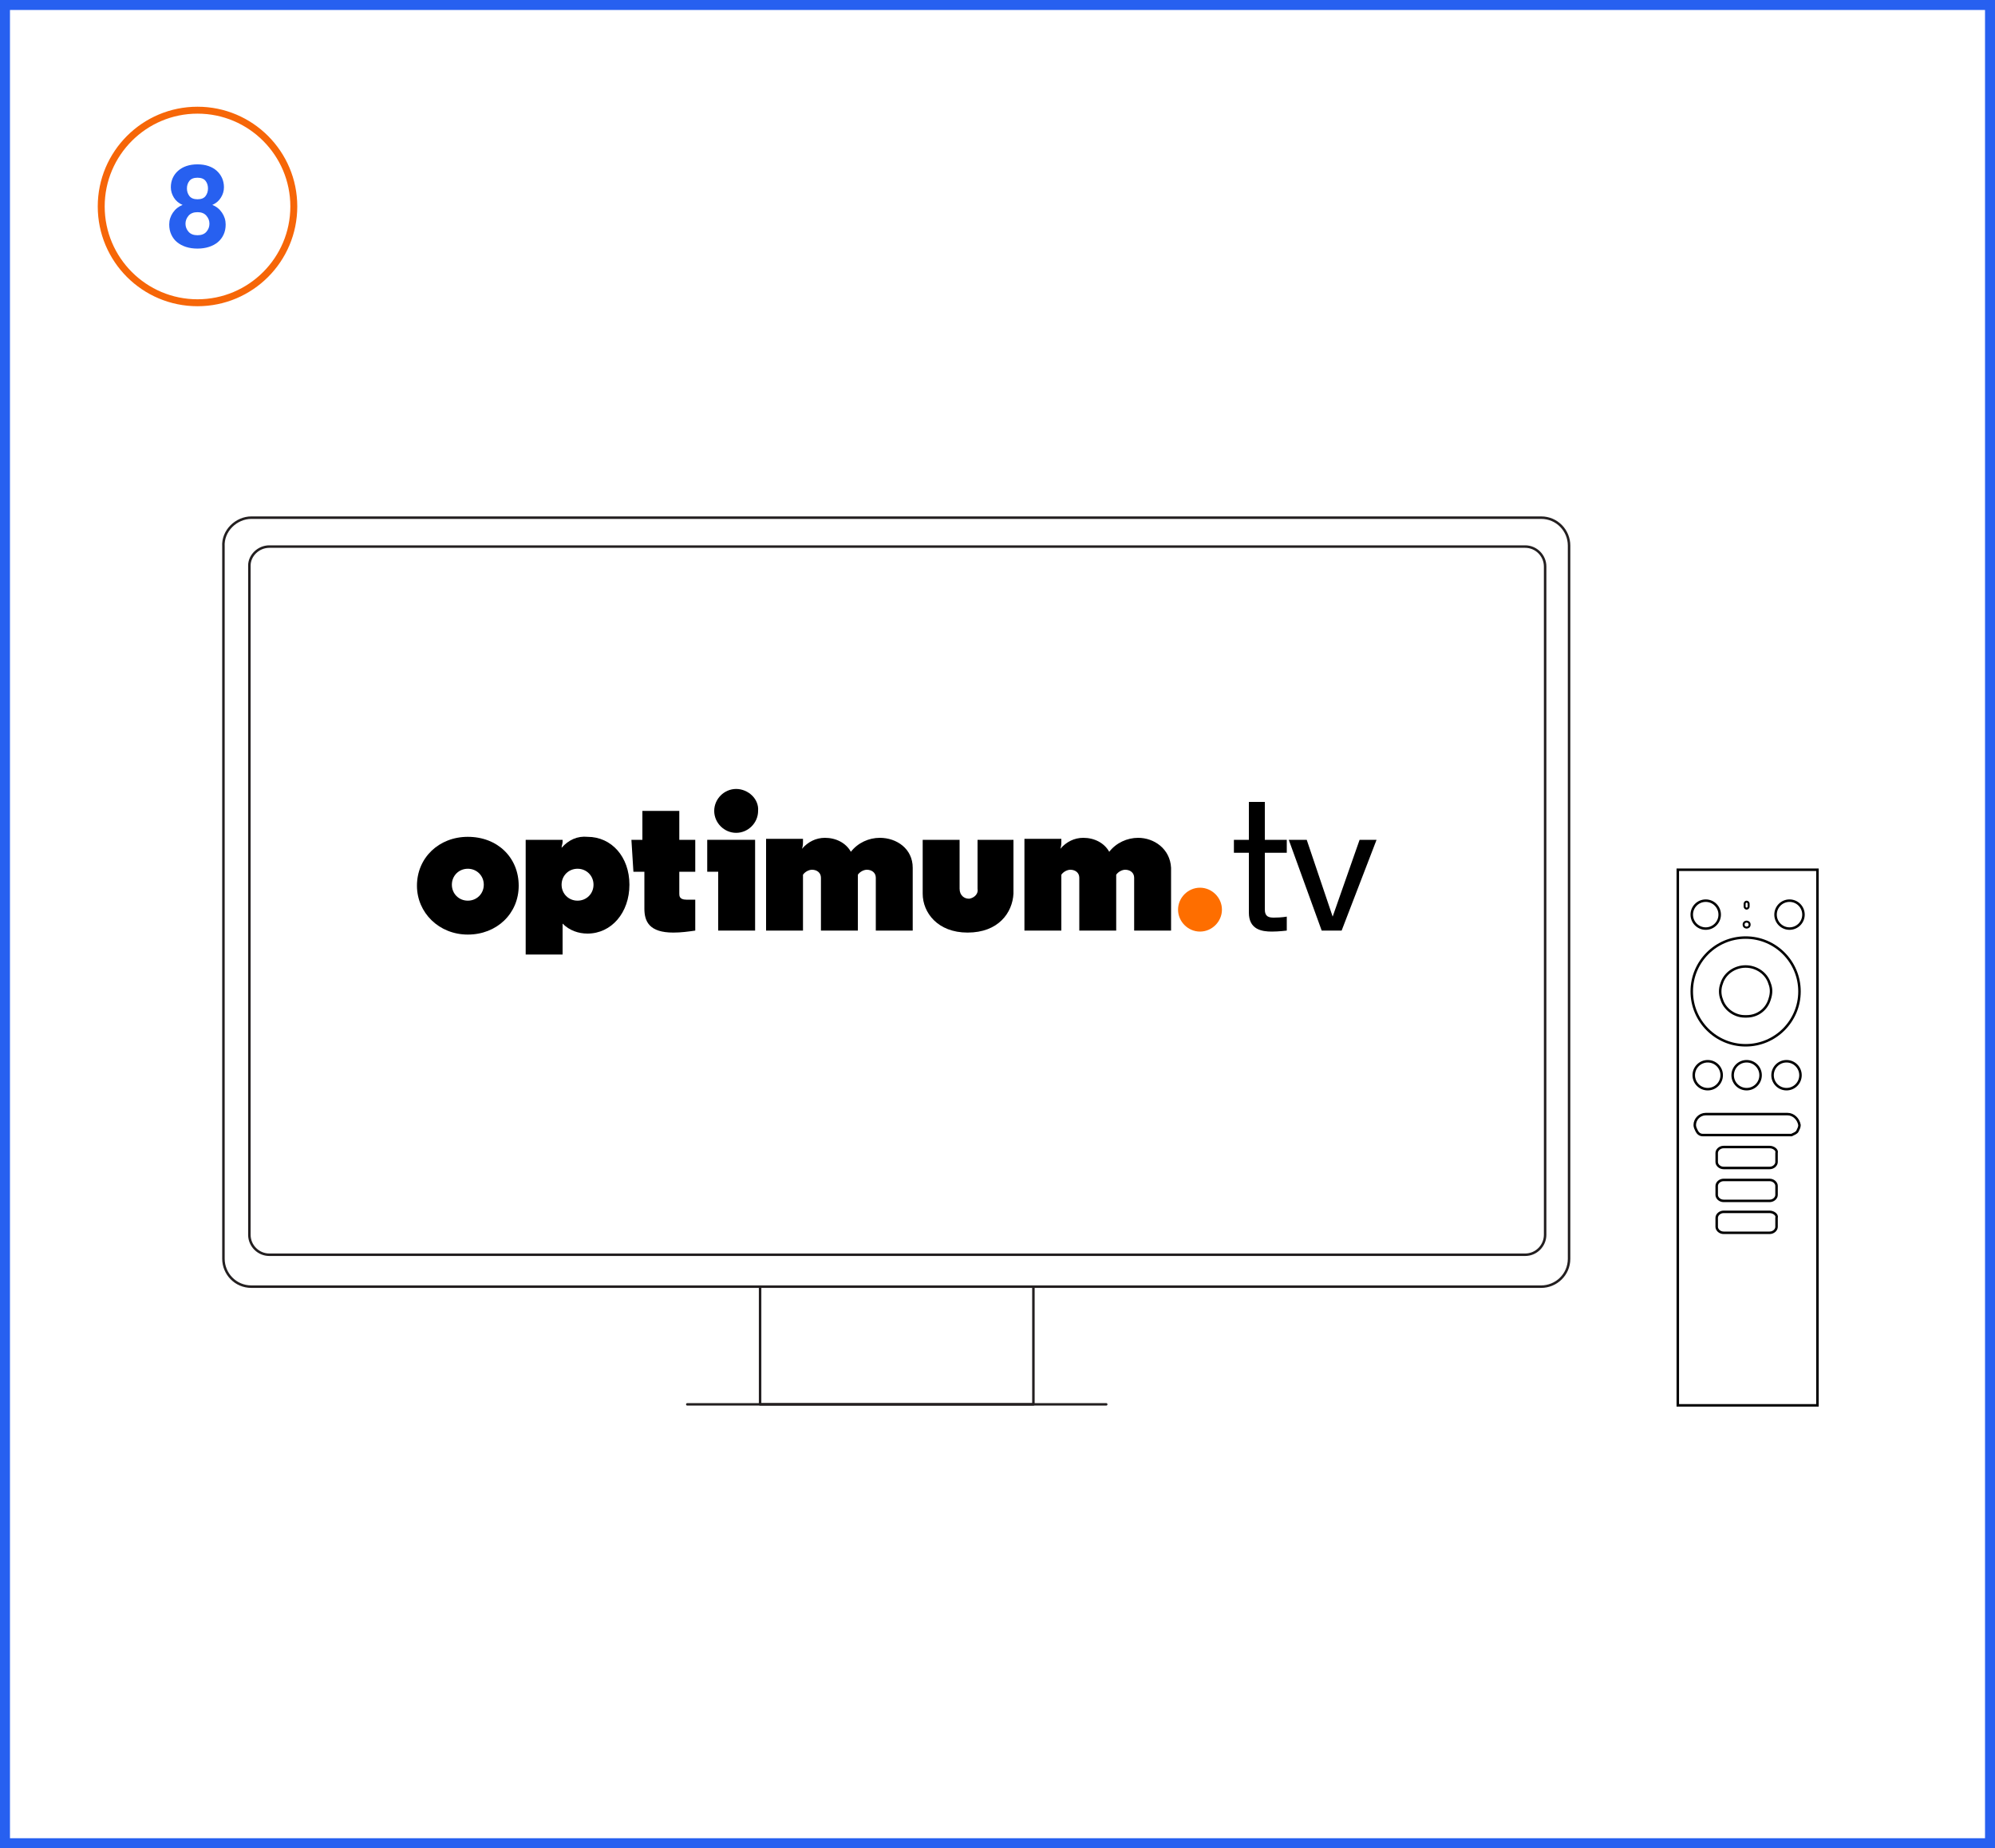 <?xml version="1.0" encoding="UTF-8"?><svg id="Layer_1" xmlns="http://www.w3.org/2000/svg" viewBox="0 0 200 185.3"><g id="Layer_2"><g id="Layer_1-2"><path d="M200,185.3H0V0h200v185.3ZM1,184.3h198V1H1v183.3Z" fill="#2760f0"/></g></g><path d="M25.2,51.9h129.3c1.6,0,2.8,1.3,2.8,2.8v71.5c0,1.6-1.3,2.8-2.8,2.8H25.2c-1.6,0-2.8-1.3-2.8-2.8V54.8c-.1-1.6,1.3-2.9,2.8-2.9Z" fill="none" stroke="#231f20" stroke-linecap="round" stroke-linejoin="round" stroke-width=".25"/><polyline points="103.6 129.1 103.6 140.8 76.2 140.8 76.2 129.1" fill="none" stroke="#231f20" stroke-linecap="round" stroke-linejoin="round" stroke-width=".25"/><line x1="68.9" y1="140.8" x2="110.9" y2="140.8" fill="none" stroke="#231f20" stroke-linecap="round" stroke-linejoin="round" stroke-width=".25"/><path d="M27,54.8h125.9c1.1,0,2,.9,2,2v67c0,1.1-.9,2-2,2H27c-1.1,0-2-.9-2-2V56.7c0-1,.9-1.9,2-1.9Z" fill="none" stroke="#231f20" stroke-linecap="round" stroke-linejoin="round" stroke-width=".25"/><circle cx="175" cy="99.4" r="5.4" fill="none" stroke="#000" stroke-miterlimit="10" stroke-width=".25"/><rect x="168.2" y="87.2" width="14" height="53.7" fill="none" stroke="#000" stroke-miterlimit="10" stroke-width=".25"/><path d="M177.4,98.6c-.3-1-1.3-1.7-2.4-1.7-1.1,0-2.1.7-2.4,1.7-.2.5-.2,1.1,0,1.6.3,1,1.3,1.7,2.3,1.7h.2c1.1,0,2-.7,2.3-1.7.2-.6.2-1.1-0-1.6Z" fill="none" stroke="#000" stroke-miterlimit="10" stroke-width=".25"/><path d="M179.2,111.7h-8.2c-.6,0-1.1.5-1.1,1.1,0,.2.1.4.2.6.1.2.3.4.6.4h8.9c.2-.1.5-.2.6-.4.1-.2.2-.4.2-.6-.1-.6-.6-1.1-1.2-1.1Z" fill="none" stroke="#000" stroke-miterlimit="10" stroke-width=".25"/><path d="M177.4,115h-4.6c-.4,0-.7.3-.7.6v.9c0,.3.3.6.7.6h4.6c.4,0,.7-.3.7-.6v-.9c.1-.3-.3-.6-.7-.6" fill="none" stroke="#000" stroke-miterlimit="10" stroke-width=".25"/><path id="SVGID" d="M175.5,118.3h-2.7c-.4,0-.7.3-.7.6v.9c0,.3.3.6.7.6h4.6c.4,0,.7-.3.7-.6v-.9c0-.3-.3-.6-.7-.6h-1.9Z" fill="none" stroke="#000" stroke-miterlimit="10" stroke-width=".25"/><path d="M177.4,121.5h-4.6c-.4,0-.7.3-.7.6v.9c0,.3.3.6.7.6h4.6c.4,0,.7-.3.7-.6v-.9c.1-.3-.3-.6-.7-.6" fill="none" stroke="#000" stroke-miterlimit="10" stroke-width=".25"/><circle cx="171.2" cy="107.8" r="1.4" fill="none" stroke="#000" stroke-miterlimit="10" stroke-width=".25"/><circle cx="175.1" cy="107.8" r="1.4" fill="none" stroke="#000" stroke-miterlimit="10" stroke-width=".25"/><circle cx="179.1" cy="107.8" r="1.4" fill="none" stroke="#000" stroke-miterlimit="10" stroke-width=".25"/><circle cx="179.4" cy="91.7" r="1.4" fill="none" stroke="#000" stroke-miterlimit="10" stroke-width=".25"/><circle cx="171" cy="91.7" r="1.4" fill="none" stroke="#000" stroke-miterlimit="10" stroke-width=".25"/><path d="M175.1,91.1h0c-.1,0-.2-.1-.2-.2v-.3c0-.1.1-.2.2-.2h0c.1,0,.2.1.2.2v.3c0,.1-.1.2-.2.2Z" fill="none" stroke="#000" stroke-miterlimit="10" stroke-width=".2"/><circle cx="175.1" cy="92.7" r=".3" fill="none" stroke="#000" stroke-miterlimit="10" stroke-width=".2"/><path d="M126.8,80.4v3.8h2.2v1.3h-2.2v5.7c0,.7.4.8.9.8.8,0,1.3-.1,1.3-.1v1.4s-.8.1-1.5.1c-1,0-2.3-.2-2.3-1.9v-6h-1.5v-1.3h1.5v-3.8h1.6Z"/><path d="M133.6,91.9l2.7-7.7h1.7l-3.5,9.1h-2l-3.3-9.1h1.8l2.6,7.7Z"/><g id="Layer_2-2"><g id="becoming_biz"><path d="M63.5,87.4h1.1v3.7c0,1.3.5,2.4,2.9,2.4.8,0,1.5-.1,2.2-.2v-3.1h-.9c-.7,0-.7-.4-.7-.6v-2.2h1.6v-3.2h-1.6v-2.9h-3.7v2.9h-1.1l.2,3.2Z"/><path d="M46.9,90.3c-.9,0-1.6-.7-1.6-1.6s.7-1.6,1.6-1.6,1.6.7,1.6,1.6c0,.9-.7,1.6-1.6,1.6M46.9,83.9c-2.9,0-5.1,2.1-5.1,4.9,0,2.7,2.2,4.9,5.1,4.9,2.9,0,5.1-2.1,5.1-4.9s-2.1-4.9-5.1-4.9"/><path d="M57.9,90.3c-.9,0-1.6-.7-1.6-1.6s.7-1.6,1.6-1.6c.9,0,1.6.7,1.6,1.6,0,.9-.7,1.6-1.6,1.6M58.9,83.9c-1-.1-1.9.3-2.6,1.1,0-.2.1-.4.1-.6v-.2h-3.7v11.5h3.7v-3.1c.7.7,1.6,1,2.5,1,2.4,0,4.2-2.1,4.2-4.9s-1.8-4.8-4.2-4.8"/><path d="M120.3,89c-1.2,0-2.2,1-2.2,2.2s1,2.2,2.2,2.2,2.2-1,2.2-2.2h0c0-1.2-1-2.2-2.2-2.2" fill="#fe6e00"/><path d="M73.8,79.1c-1.2,0-2.2,1-2.2,2.2s1,2.2,2.2,2.2,2.2-1,2.2-2.2h0c.1-1.2-1-2.2-2.2-2.2"/><polygon points="70.9 87.4 72 87.4 72 93.3 75.7 93.3 75.7 84.2 70.9 84.2 70.9 87.4"/><path d="M98,89.1c.1.5-.3.9-.8,1h-.1c-.4,0-.9-.3-.9-1v-4.9h-3.7v5.4c0,1.9,1.5,3.9,4.5,3.9,3.1,0,4.5-2,4.6-3.9v-5.4h-3.6v4.9h0Z"/><path d="M114.1,84c-1.1,0-2.2.5-2.9,1.4-.5-.9-1.5-1.4-2.6-1.4-.9,0-1.7.4-2.3,1.1.1-.3.1-.5.1-.8v-.2h-3.7v9.2h3.7v-5.6c.2-.3.6-.5.9-.5.5,0,.9.3.9.8v5.3h3.7v-5.6c.2-.3.6-.5.9-.5.5,0,.9.3.9.8v5.3h3.7v-6.3c-.1-1.9-1.7-3-3.3-3"/><path d="M88.2,84c-1.1,0-2.2.5-2.9,1.4-.5-.9-1.5-1.4-2.6-1.4-.9,0-1.7.4-2.3,1.1.1-.3.1-.5.1-.8v-.2h-3.7v9.2h3.7v-5.6c.2-.3.6-.5.9-.5.5,0,.9.3.9.8v5.3h3.7v-5.6c.2-.3.6-.5.9-.5.5,0,.9.3.9.8v5.3h3.7v-6.3c0-1.9-1.6-3-3.3-3"/></g></g><g id="RGB_x5F_Icons_x5F_w_x5F_Circle_x5F_Step_8"><path d="M19.801,11.394c5.134,0,9.306,4.173,9.306,9.306s-4.173,9.306-9.306,9.306-9.306-4.173-9.306-9.306,4.173-9.306,9.306-9.306M19.801,10.7c-5.523,0-10.001,4.478-10.001,10.001s4.478,10.001,10.001,10.001,10.001-4.478,10.001-10.001-4.478-10.001-10.001-10.001h0Z" fill="#f66608"/><path d="M19.801,16.478c.406,0,.772.056,1.095.167s.606.272.833.478.406.45.533.728c.122.278.189.589.189.922,0,.367-.1.711-.306,1.039-.2.328-.489.572-.861.733.406.156.728.417.972.778s.367.756.367,1.183c0,.372-.067.711-.206,1.011s-.328.55-.578.761c-.25.206-.544.367-.895.478-.344.111-.728.167-1.15.167s-.806-.056-1.15-.167c-.344-.111-.644-.272-.895-.478s-.439-.461-.578-.761-.206-.633-.206-1.011c0-.428.122-.822.367-1.183s.572-.622.972-.778c-.383-.161-.672-.411-.872-.733-.2-.328-.306-.672-.306-1.039,0-.333.061-.639.189-.922s.306-.522.539-.728.511-.367.839-.478c.328-.111.695-.167,1.095-.167h.011ZM19.801,23.584c.394,0,.695-.117.895-.35s.3-.5.3-.806-.1-.561-.306-.8c-.2-.239-.5-.356-.889-.356s-.695.117-.9.356c-.2.239-.306.506-.306.8s.1.572.306.806c.2.233.5.35.9.35ZM19.801,19.979c.372,0,.644-.106.806-.322s.244-.467.244-.767-.083-.55-.244-.756-.433-.317-.806-.317-.644.106-.811.317-.25.461-.25.756.083.55.25.767c.167.211.439.322.811.322Z" fill="#2760f0"/></g></svg>